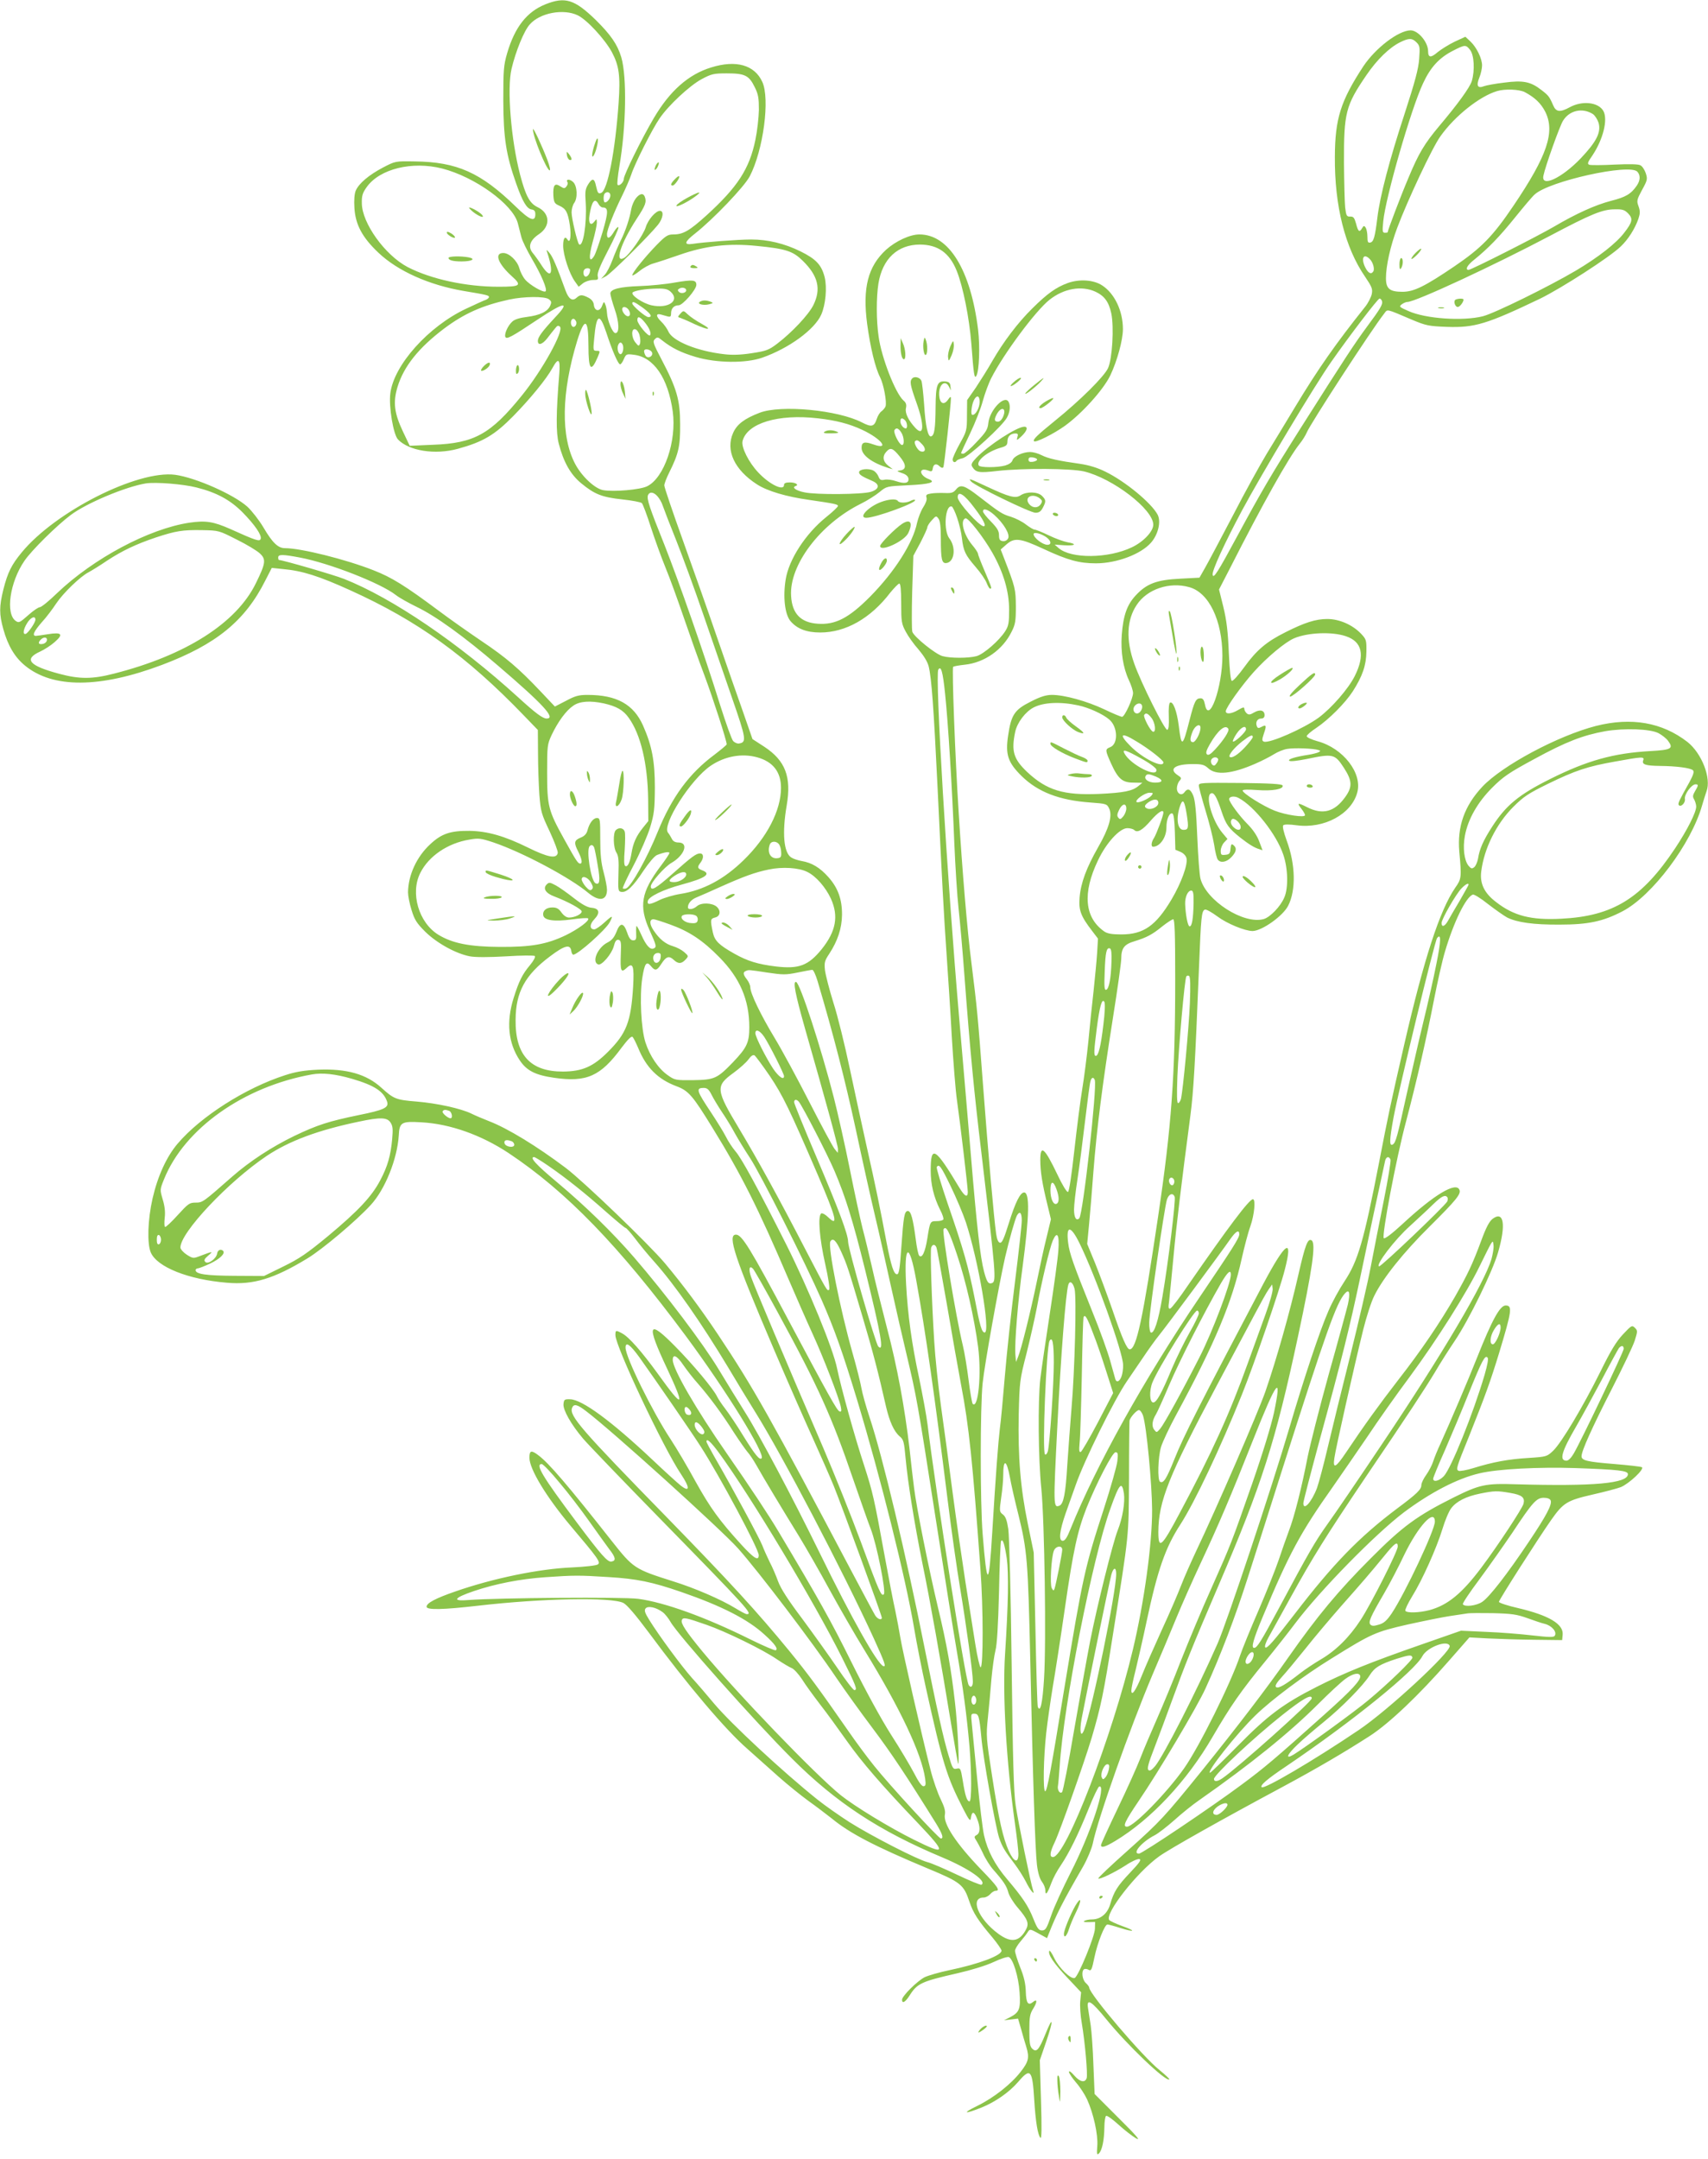 <?xml version="1.0" standalone="no"?>
<!DOCTYPE svg PUBLIC "-//W3C//DTD SVG 20010904//EN"
 "http://www.w3.org/TR/2001/REC-SVG-20010904/DTD/svg10.dtd">
<svg version="1.0" xmlns="http://www.w3.org/2000/svg"
 width="1013pt" height="1280pt" viewBox="0 0 1013 1280"
 preserveAspectRatio="xMidYMid meet">
<g transform="translate(0,1280) scale(0.1,-0.1)"
fill="#8bc34a" stroke="none">
<path d="M3234 12774 c-110 -44 -181 -136 -226 -289 -21 -72 -23 -100 -23
-280 1 -222 16 -322 76 -492 38 -108 63 -151 92 -155 16 -2 22 -10 22 -28 0
-49 -33 -36 -118 47 -206 200 -347 263 -597 266 -115 2 -115 2 -188 -36 -84
-44 -144 -95 -162 -137 -8 -19 -11 -57 -8 -103 6 -99 47 -175 142 -265 115
-109 300 -192 506 -227 138 -23 150 -26 150 -36 0 -5 -8 -12 -17 -16 -10 -3
-63 -27 -118 -53 -224 -105 -429 -334 -450 -502 -10 -79 18 -244 45 -273 64
-68 220 -93 355 -56 150 41 219 82 330 195 99 101 196 219 232 285 35 64 47
53 40 -35 -19 -233 -20 -349 -3 -414 28 -109 70 -184 134 -236 79 -65 123 -82
243 -95 57 -6 109 -16 116 -22 6 -7 30 -70 53 -142 23 -71 62 -179 87 -240 25
-60 73 -193 108 -295 35 -102 90 -258 124 -347 51 -137 131 -384 131 -406 0
-4 -33 -31 -72 -61 -151 -112 -253 -251 -338 -460 -61 -151 -156 -321 -186
-333 -8 -3 -17 -3 -20 0 -3 3 26 65 65 139 38 73 82 174 97 223 24 80 27 107
28 235 0 157 -17 248 -70 368 -56 126 -156 182 -329 182 -53 0 -74 -6 -128
-35 l-66 -34 -87 92 c-128 135 -203 199 -349 297 -71 48 -185 128 -253 179
-200 149 -279 198 -387 240 -165 65 -430 131 -525 131 -41 0 -74 32 -127 122
-26 44 -70 100 -96 124 -82 73 -306 172 -428 189 -222 29 -710 -217 -910 -460
-61 -74 -83 -118 -109 -220 -25 -101 -25 -147 0 -236 27 -97 68 -166 128 -215
165 -136 444 -135 813 4 321 121 493 261 613 501 l38 74 67 -7 c113 -10 212
-41 399 -126 400 -181 690 -390 1029 -742 l83 -86 1 -139 c0 -76 4 -186 8
-245 8 -100 12 -114 61 -217 28 -61 50 -118 48 -128 -7 -36 -57 -27 -177 32
-140 69 -240 97 -346 99 -113 1 -166 -16 -234 -80 -80 -74 -130 -183 -131
-285 0 -20 9 -67 21 -105 18 -58 30 -77 82 -129 70 -68 181 -129 264 -145 34
-6 110 -6 215 0 90 6 166 6 170 2 5 -5 -7 -28 -27 -52 -47 -56 -67 -96 -99
-198 -44 -141 -32 -266 37 -369 41 -61 92 -87 203 -103 194 -28 276 9 401 179
38 50 58 70 65 63 6 -6 20 -35 33 -65 47 -116 117 -186 227 -227 72 -27 96
-55 214 -247 171 -277 273 -481 449 -893 46 -107 110 -253 143 -325 63 -136
158 -382 169 -436 5 -25 3 -31 -8 -27 -15 5 -69 103 -301 538 -229 431 -278
510 -313 510 -53 0 -8 -135 225 -680 81 -190 185 -426 230 -525 45 -99 101
-227 125 -285 47 -116 285 -767 285 -781 0 -17 -25 -9 -39 13 -8 13 -71 131
-141 263 -479 906 -582 1089 -793 1405 -103 154 -206 292 -313 420 -94 112
-483 486 -589 566 -170 128 -345 235 -455 277 -36 14 -83 34 -105 45 -62 30
-203 61 -323 71 -123 10 -136 15 -210 82 -89 81 -206 114 -376 107 -83 -4
-132 -12 -196 -33 -233 -75 -499 -244 -636 -405 -66 -77 -119 -194 -149 -325
-29 -127 -33 -266 -11 -320 37 -87 222 -161 451 -180 157 -14 279 23 478 144
91 55 292 225 376 317 85 92 157 272 166 411 4 80 16 86 135 79 169 -9 354
-75 516 -182 343 -228 653 -548 1051 -1084 238 -321 474 -702 450 -726 -12
-12 -37 18 -108 132 -38 63 -87 135 -107 161 -21 27 -42 59 -49 73 -19 42
-142 190 -248 297 -162 165 -174 135 -49 -130 110 -235 98 -244 -52 -35 -97
134 -175 223 -215 243 -37 20 -39 19 -39 -11 0 -65 283 -666 389 -824 54 -81
53 -110 -1 -68 -18 14 -94 83 -168 153 -244 230 -417 357 -488 359 -34 1 -37
-1 -40 -29 -3 -35 45 -120 116 -204 26 -31 225 -238 443 -461 541 -553 565
-580 528 -580 -6 0 -36 16 -67 35 -85 52 -242 120 -371 160 -228 72 -235 77
-363 239 -260 330 -372 461 -435 508 -42 32 -53 29 -53 -15 0 -67 101 -233
243 -402 164 -194 181 -217 163 -230 -9 -7 -74 -14 -153 -18 -195 -8 -467 -64
-694 -143 -115 -40 -169 -68 -169 -90 0 -20 96 -18 305 6 380 44 795 52 863
16 21 -11 73 -72 149 -174 234 -316 456 -578 586 -691 50 -45 134 -119 185
-165 52 -46 131 -110 175 -142 45 -32 108 -80 141 -106 107 -88 255 -165 571
-297 193 -80 211 -95 244 -194 23 -69 51 -112 138 -215 29 -35 53 -70 53 -77
0 -29 -133 -79 -310 -116 -58 -12 -123 -31 -145 -41 -44 -22 -135 -112 -135
-134 0 -25 19 -15 44 24 46 73 70 84 285 133 79 18 168 45 213 66 42 20 83 33
91 30 25 -10 58 -116 64 -208 7 -99 -1 -120 -55 -148 l-37 -19 41 5 42 5 17
-58 c9 -33 23 -82 32 -110 19 -63 14 -87 -34 -148 -57 -73 -158 -153 -258
-202 -92 -45 -76 -50 27 -9 81 33 162 89 216 151 74 87 85 74 96 -106 8 -129
21 -209 37 -225 7 -7 8 60 3 225 l-7 235 37 108 c45 131 43 163 -3 49 -39 -96
-54 -113 -79 -88 -14 13 -17 36 -17 109 0 79 3 97 24 130 24 39 23 59 -3 37
-28 -23 -40 -6 -42 61 -1 45 -10 88 -33 144 -17 44 -31 88 -31 99 0 10 15 35
33 56 17 20 37 45 43 56 12 18 14 18 63 -9 l51 -28 9 23 c48 122 81 187 205
402 25 44 50 104 57 135 29 145 221 686 354 1001 46 107 110 260 143 340 33
80 97 224 142 320 108 231 179 397 312 733 141 355 173 397 124 162 -17 -78
-66 -239 -130 -423 -123 -351 -121 -348 -242 -620 -53 -117 -133 -309 -179
-425 -45 -117 -111 -275 -145 -352 -34 -77 -78 -180 -97 -230 -19 -49 -79
-183 -134 -297 -54 -113 -99 -211 -99 -217 0 -19 24 -12 84 24 213 128 427
357 578 618 108 185 166 269 316 452 54 66 133 166 175 222 148 196 476 530
644 657 158 118 318 201 448 231 110 26 347 38 570 31 252 -9 310 -15 310 -36
0 -55 -203 -73 -665 -60 -180 6 -215 -2 -370 -79 -216 -108 -302 -171 -490
-360 -193 -193 -316 -341 -488 -586 -127 -182 -299 -407 -516 -676 -219 -270
-242 -296 -438 -471 -99 -88 -177 -162 -174 -165 7 -8 96 35 163 78 34 23 70
39 80 37 14 -3 3 -20 -53 -79 -77 -81 -98 -114 -120 -191 -17 -55 -57 -88
-109 -88 -16 0 -36 -4 -44 -9 -8 -5 1 -8 25 -7 l39 1 -1 -40 c-1 -46 -99 -284
-120 -292 -23 -9 -93 59 -121 117 -14 30 -28 50 -30 43 -8 -22 27 -73 108
-159 l81 -86 -5 -51 c-3 -29 1 -88 9 -132 19 -112 36 -304 29 -326 -10 -29
-40 -23 -74 16 -18 21 -31 30 -31 21 0 -8 19 -36 42 -63 23 -26 52 -71 65 -99
38 -83 66 -209 61 -276 -4 -50 -2 -57 10 -45 19 19 31 80 32 154 0 34 5 65 10
68 6 4 39 -20 74 -52 35 -32 82 -68 104 -81 30 -17 4 14 -103 120 l-143 143
-7 171 c-3 94 -11 200 -16 235 -5 35 -13 81 -16 103 -10 62 20 43 111 -69 121
-149 353 -371 371 -353 3 2 -23 26 -57 54 -100 79 -418 453 -418 490 0 5 -9
17 -20 27 -21 18 -28 71 -10 82 5 3 18 2 27 -4 15 -8 19 1 34 74 18 87 61 195
77 195 6 0 40 -9 77 -21 87 -27 95 -18 10 12 -36 13 -70 29 -76 35 -30 36 165
285 296 378 61 44 378 222 725 408 214 115 372 208 523 305 115 74 292 242
471 447 l121 138 110 -6 c60 -3 184 -7 275 -8 l165 -2 3 32 c6 63 -82 115
-265 158 -62 14 -113 31 -113 37 0 11 228 368 309 484 73 104 95 117 247 152
71 16 146 36 167 44 50 21 142 108 125 118 -7 4 -80 12 -163 19 -162 13 -195
21 -195 46 0 32 63 171 179 398 65 127 127 257 137 289 17 55 17 58 0 75 -17
16 -20 14 -71 -40 -40 -43 -72 -96 -133 -220 -102 -206 -231 -422 -280 -469
-37 -35 -39 -36 -146 -43 -119 -7 -211 -24 -327 -60 -42 -13 -82 -20 -89 -16
-15 9 -13 18 61 200 98 245 128 328 180 498 76 251 80 282 39 282 -34 0 -81
-86 -170 -310 -56 -141 -157 -377 -217 -510 -17 -36 -36 -83 -43 -105 -7 -22
-26 -58 -41 -79 -16 -22 -29 -49 -29 -61 0 -26 -27 -52 -144 -139 -225 -169
-380 -329 -608 -626 -124 -161 -164 -207 -174 -197 -5 5 4 32 20 60 16 29 75
136 132 239 129 234 209 362 442 708 259 382 350 521 413 625 29 50 82 133
117 185 85 126 225 413 257 525 48 165 34 248 -32 199 -20 -15 -39 -51 -68
-130 -53 -143 -81 -200 -155 -331 -93 -161 -201 -320 -336 -493 -115 -149
-202 -269 -309 -429 -63 -94 -81 -103 -71 -36 7 54 118 546 171 761 19 76 48
167 66 202 51 104 173 257 330 412 155 154 185 191 175 215 -19 51 -151 -28
-340 -204 -62 -57 -103 -88 -109 -82 -13 13 73 471 132 691 64 243 121 492
166 723 20 103 49 232 65 285 52 176 124 323 165 338 7 3 48 -22 90 -56 43
-33 94 -69 114 -80 59 -29 155 -43 311 -42 170 0 258 19 373 79 176 92 407
399 472 628 10 33 21 70 26 83 30 77 -28 226 -113 293 -150 116 -332 148 -542
95 -226 -58 -555 -234 -674 -360 -107 -114 -150 -237 -137 -386 14 -152 13
-161 -24 -213 -92 -134 -185 -420 -302 -927 -85 -370 -96 -424 -149 -698 -92
-473 -126 -588 -206 -709 -30 -45 -73 -123 -95 -175 -50 -113 -146 -401 -234
-701 -100 -340 -369 -1148 -424 -1272 -125 -284 -320 -665 -370 -726 -21 -24
-32 -31 -40 -23 -9 8 1 43 35 130 25 65 72 191 104 279 79 217 119 317 277
685 256 596 338 853 471 1475 85 397 108 554 81 571 -23 14 -38 -27 -79 -206
-49 -216 -129 -499 -195 -690 -44 -126 -287 -686 -412 -949 -30 -64 -70 -154
-88 -201 -18 -47 -69 -166 -115 -265 -45 -99 -98 -219 -117 -267 -36 -91 -63
-129 -63 -90 0 12 11 65 25 119 13 54 43 184 65 288 65 305 111 439 201 577
85 132 235 448 366 773 71 177 223 617 253 737 51 197 6 167 -127 -83 -376
-713 -475 -907 -528 -1041 -47 -117 -65 -145 -85 -133 -16 10 -12 145 6 206 9
30 49 115 89 189 232 428 333 671 390 930 15 66 37 152 51 190 24 69 32 160
15 160 -22 0 -148 -168 -384 -509 -50 -74 -98 -137 -106 -139 -11 -4 -13 5 -7
44 3 27 15 146 26 264 18 196 46 425 100 835 19 146 28 303 51 875 12 304 15
339 35 347 8 3 41 -16 75 -41 56 -42 163 -86 208 -86 56 1 180 89 211 150 47
92 44 245 -9 387 -18 50 -26 84 -20 90 6 6 36 6 79 0 163 -22 326 66 360 195
31 114 -84 262 -235 303 -36 10 -65 23 -65 30 0 7 26 29 58 50 74 50 170 146
216 217 57 90 79 153 80 235 1 68 -1 73 -32 106 -51 53 -129 87 -200 87 -68 0
-134 -21 -247 -78 -113 -56 -173 -107 -245 -207 -34 -47 -67 -84 -74 -82 -7 2
-13 59 -18 168 -5 123 -13 190 -32 269 l-26 105 62 120 c199 392 349 658 415
742 18 22 37 53 43 68 18 47 385 611 459 705 22 28 6 32 166 -36 83 -35 100
-38 205 -42 166 -6 238 16 554 167 125 61 412 245 479 310 43 41 83 103 104
163 11 33 11 46 1 75 -12 32 -10 39 21 97 32 58 33 64 22 99 -7 20 -21 42 -32
47 -12 7 -68 8 -153 4 -74 -4 -141 -4 -150 -1 -13 5 -10 15 19 56 63 95 92
211 65 262 -29 53 -125 64 -200 23 -57 -31 -81 -29 -98 11 -23 53 -28 59 -71
92 -63 49 -108 58 -220 43 -52 -6 -106 -16 -119 -21 -38 -15 -48 2 -28 51 9
22 16 55 16 72 0 41 -32 107 -69 142 l-30 28 -63 -29 c-35 -17 -80 -45 -101
-62 -40 -35 -57 -34 -57 5 0 54 -59 124 -104 124 -72 -1 -208 -105 -280 -213
-135 -206 -168 -311 -169 -537 -2 -291 60 -538 180 -712 39 -58 45 -71 39
-101 -4 -19 -22 -55 -41 -78 -170 -213 -277 -365 -412 -589 -55 -91 -131 -217
-170 -280 -38 -63 -129 -227 -200 -365 -72 -137 -146 -277 -165 -310 l-34 -60
-114 -6 c-140 -7 -199 -29 -264 -99 -52 -56 -74 -118 -83 -236 -7 -97 8 -193
42 -266 14 -29 25 -64 25 -77 0 -32 -50 -141 -65 -141 -7 0 -55 20 -107 45
-102 48 -235 85 -309 85 -34 0 -68 -10 -126 -40 -96 -48 -116 -78 -134 -202
-17 -112 -1 -159 80 -239 97 -95 224 -144 408 -157 94 -7 98 -8 111 -35 21
-43 0 -117 -65 -230 -70 -123 -103 -212 -110 -299 -6 -75 7 -110 74 -197 l35
-46 -5 -85 c-3 -47 -13 -148 -21 -225 -9 -77 -23 -212 -31 -300 -9 -88 -25
-214 -36 -280 -11 -66 -32 -230 -47 -364 -17 -153 -31 -246 -38 -248 -7 -2
-35 44 -63 104 -76 159 -101 180 -101 85 0 -68 12 -143 42 -264 l21 -87 -26
-108 c-15 -59 -40 -175 -57 -258 -37 -180 -94 -409 -112 -450 l-12 -30 -4 45
c-5 65 15 318 43 520 40 301 43 440 9 440 -23 0 -52 -58 -91 -183 -28 -90 -40
-117 -52 -115 -11 2 -18 20 -23 53 -13 91 -47 475 -78 885 -31 412 -34 444
-69 725 -24 184 -54 545 -75 885 -21 325 -41 858 -33 866 3 4 34 9 69 13 117
12 226 89 278 196 22 43 25 63 25 150 -1 103 -3 112 -71 288 l-19 49 33 29
c48 43 82 39 222 -26 144 -67 211 -85 310 -85 123 0 267 54 327 123 42 48 60
124 39 165 -36 69 -192 198 -311 256 -47 23 -96 38 -150 46 -128 18 -188 31
-227 51 -21 11 -51 19 -68 19 -44 0 -97 -25 -105 -49 -4 -13 -20 -24 -43 -31
-47 -13 -149 -13 -157 0 -17 27 50 82 128 105 36 10 42 16 42 39 1 29 18 46
48 46 14 0 17 -5 11 -22 -6 -21 -4 -21 25 6 33 32 40 56 16 56 -43 0 -213
-110 -285 -185 -27 -28 -32 -39 -24 -52 22 -35 39 -38 151 -25 155 17 432 15
512 -3 171 -41 411 -225 411 -316 0 -40 -59 -102 -127 -134 -140 -67 -361 -69
-435 -4 l-23 20 58 -4 c65 -4 77 8 18 18 -22 4 -72 22 -111 41 -39 19 -77 34
-84 34 -7 0 -30 14 -51 30 -21 17 -61 37 -89 46 -51 15 -64 23 -192 122 -84
65 -107 72 -133 41 -16 -20 -27 -24 -68 -22 -26 1 -63 0 -81 -3 -27 -4 -32 -9
-27 -24 4 -12 -4 -34 -19 -57 -14 -21 -30 -63 -37 -93 -24 -119 -133 -290
-278 -437 -126 -127 -206 -169 -312 -161 -100 7 -151 60 -157 164 -12 183 172
427 413 547 39 19 89 51 112 70 41 34 42 34 169 40 128 6 169 18 123 36 -33
12 -55 39 -42 52 6 6 19 6 36 0 22 -9 26 -7 29 11 4 27 21 33 41 13 9 -9 18
-11 22 -5 5 8 45 369 45 409 0 11 -5 9 -16 -7 -27 -40 -54 -23 -54 34 0 57 37
83 58 42 l12 -23 -3 25 c-1 19 -9 26 -28 28 -50 6 -59 -17 -60 -151 -1 -128
-7 -168 -26 -174 -19 -7 -34 59 -42 189 -5 68 -12 130 -16 140 -8 20 -40 29
-54 15 -17 -17 -13 -39 24 -143 48 -133 46 -206 -5 -152 -42 45 -63 88 -57
117 5 21 1 34 -15 47 -48 44 -130 254 -147 379 -14 97 -14 231 -1 314 24 147
114 231 247 231 106 -1 174 -49 217 -155 38 -94 75 -281 87 -432 14 -185 18
-212 30 -191 17 31 22 173 10 274 -44 354 -173 564 -348 564 -56 0 -140 -39
-198 -91 -107 -99 -140 -225 -112 -439 19 -140 48 -261 77 -317 21 -42 41
-148 32 -173 -3 -8 -14 -21 -23 -28 -10 -6 -23 -27 -29 -46 -15 -46 -31 -50
-87 -21 -142 74 -480 106 -607 58 -91 -35 -135 -68 -158 -120 -46 -103 8 -219
142 -305 62 -40 174 -73 310 -92 151 -22 170 -26 170 -36 0 -5 -31 -35 -70
-66 -122 -98 -221 -251 -240 -369 -17 -104 -5 -207 28 -247 39 -46 95 -68 177
-68 151 0 299 84 415 236 24 29 48 54 54 54 7 0 11 -37 11 -117 0 -108 2 -122
27 -168 14 -27 48 -75 76 -106 31 -37 53 -72 60 -100 17 -68 30 -249 52 -704
27 -566 38 -773 55 -1015 8 -113 22 -326 30 -475 9 -148 22 -319 31 -380 20
-142 64 -513 64 -542 0 -36 -18 -27 -48 22 -147 245 -172 259 -172 104 0 -81
18 -156 56 -232 14 -26 22 -52 19 -57 -4 -6 -21 -10 -40 -10 -38 0 -39 -1 -55
-103 -13 -81 -31 -119 -48 -102 -6 6 -15 51 -21 100 -16 119 -28 165 -46 165
-21 0 -26 -30 -39 -213 -9 -132 -14 -162 -26 -162 -19 0 -35 51 -62 190 -38
203 -66 338 -116 560 -27 121 -73 333 -102 470 -29 138 -72 313 -97 390 -24
77 -46 163 -50 192 -5 47 -2 57 26 99 49 75 74 150 75 229 1 93 -24 161 -81
225 -50 56 -98 85 -158 95 -22 4 -50 13 -62 21 -45 28 -55 146 -27 309 29 169
-8 265 -132 347 l-71 46 -57 164 c-32 90 -100 285 -151 433 -51 149 -143 409
-204 579 -61 170 -111 317 -111 328 0 10 13 44 29 76 56 112 66 157 65 287 0
142 -20 212 -110 383 -50 95 -54 107 -40 121 14 14 19 13 43 -7 57 -45 111
-72 198 -98 124 -37 297 -39 395 -5 158 55 312 167 351 256 26 59 35 160 20
222 -19 73 -51 107 -144 153 -94 46 -192 70 -292 70 -75 0 -286 -16 -347 -26
-54 -8 -49 12 14 61 107 84 293 278 325 340 80 154 121 459 74 560 -46 100
-156 131 -303 85 -135 -41 -246 -140 -340 -300 -71 -120 -178 -337 -178 -360
0 -20 -27 -46 -37 -36 -4 4 1 52 10 106 41 237 46 533 12 650 -23 77 -63 134
-152 222 -126 122 -181 139 -299 92z m193 -65 c55 -27 160 -141 202 -218 43
-81 51 -140 40 -301 -20 -285 -65 -519 -104 -534 -17 -6 -20 -1 -30 41 -9 46
-22 49 -46 11 -18 -29 -20 -44 -15 -113 7 -121 -16 -266 -40 -243 -10 11 -44
152 -44 189 0 19 7 44 15 55 22 29 19 100 -5 124 -20 20 -47 19 -34 -1 3 -5 0
-17 -7 -25 -10 -13 -15 -12 -37 2 -32 21 -43 6 -40 -56 3 -40 7 -47 34 -59 41
-18 52 -39 64 -118 9 -64 1 -109 -14 -84 -15 24 -26 9 -26 -36 0 -55 37 -167
70 -212 l22 -31 25 20 c14 11 41 20 60 20 30 0 33 2 28 23 -4 16 13 60 60 150
37 70 65 133 63 139 -2 6 -14 -5 -26 -25 -24 -41 -42 -48 -42 -16 0 26 41 130
90 229 20 41 45 98 54 125 20 63 125 271 168 333 52 77 178 194 248 232 60 32
72 35 151 35 107 0 131 -12 165 -81 22 -44 25 -66 25 -136 -1 -46 -10 -126
-21 -178 -35 -171 -106 -280 -291 -448 -101 -91 -137 -112 -196 -112 -32 0
-45 -8 -98 -62 -70 -72 -145 -165 -145 -180 0 -5 19 6 43 25 23 19 60 39 82
45 22 6 92 29 155 51 154 54 291 70 458 53 174 -17 215 -31 273 -88 92 -90
110 -168 63 -263 -29 -58 -128 -163 -215 -229 -50 -38 -65 -43 -150 -56 -64
-10 -116 -12 -164 -6 -160 18 -307 78 -331 135 -7 16 -26 43 -43 59 -32 31
-32 50 0 41 10 -3 28 -8 39 -11 16 -4 20 -1 20 18 0 29 17 48 45 48 24 0 105
93 105 121 0 30 -21 32 -127 14 -54 -10 -147 -19 -208 -21 -117 -4 -175 -18
-175 -44 0 -9 11 -50 25 -91 28 -80 30 -144 5 -144 -17 0 -48 75 -50 120 -1
17 -5 39 -10 50 -7 19 -9 18 -19 -8 -14 -37 -45 -33 -49 6 -2 18 -13 32 -32
42 -37 19 -49 19 -70 0 -25 -23 -47 -9 -66 43 -53 146 -76 200 -95 222 -17 21
-20 21 -14 5 41 -123 26 -166 -29 -84 -19 30 -45 66 -57 80 -29 36 -16 75 38
111 70 47 65 125 -9 160 -46 22 -70 66 -103 191 -54 207 -79 511 -51 629 24
102 74 226 108 263 60 69 200 95 285 54z m4974 -160 c20 -20 21 -29 16 -98 -4
-58 -24 -133 -86 -324 -90 -274 -146 -487 -162 -618 -14 -114 -22 -143 -42
-147 -14 -3 -17 4 -17 35 0 21 -5 45 -10 53 -9 13 -12 13 -21 -2 -16 -28 -24
-22 -36 25 -10 36 -16 44 -35 43 -21 -1 -24 5 -30 54 -3 30 -6 150 -7 265 -1
297 10 339 132 518 64 94 137 165 202 197 51 25 70 25 96 -1z m318 -45 c24
-31 29 -121 10 -185 -12 -38 -83 -136 -192 -265 -89 -106 -123 -163 -183 -307
-46 -108 -124 -314 -124 -324 0 -2 -7 -3 -16 -3 -15 0 -16 9 -10 68 13 139
165 668 236 818 44 95 95 151 177 193 72 37 77 37 102 5z m324 -250 c60 -32
96 -66 122 -117 59 -119 12 -260 -189 -557 -122 -181 -191 -251 -350 -359
-177 -120 -241 -151 -308 -151 -76 0 -98 18 -98 81 0 72 26 190 67 299 61 162
208 476 256 542 85 120 232 237 336 268 46 14 130 11 164 -6z m404 -130 c12
-8 27 -31 34 -52 16 -56 -12 -112 -106 -211 -113 -118 -237 -175 -221 -102 11
55 97 295 116 325 38 62 115 79 177 40z m-6825 -323 c195 -50 419 -212 449
-324 6 -23 15 -60 21 -82 5 -22 34 -80 63 -130 57 -97 92 -181 81 -192 -11
-11 -94 37 -121 69 -14 16 -29 46 -35 68 -12 44 -60 90 -95 90 -55 0 -32 -63
51 -138 61 -55 52 -62 -80 -62 -193 0 -400 45 -539 117 -134 71 -270 260 -271
378 -1 44 4 61 29 96 77 108 269 155 447 110z m7089 -19 c19 -21 18 -51 -3
-82 -34 -50 -66 -69 -154 -91 -92 -24 -205 -75 -336 -152 -101 -59 -492 -257
-508 -257 -23 0 -7 29 33 60 83 67 151 137 242 250 51 63 103 125 117 137 85
79 564 185 609 135z m-6091 -140 c0 -19 -18 -42 -32 -42 -10 0 -11 44 -1 53
13 14 33 7 33 -11z m-70 -52 c6 -11 17 -20 24 -20 35 0 35 -25 0 -145 -20 -66
-42 -131 -51 -144 -29 -45 -33 -6 -8 84 14 49 25 101 25 115 -1 24 -1 24 -15
6 -22 -28 -36 -10 -29 37 13 84 32 108 54 67z m6106 -55 c30 -31 27 -51 -23
-115 -47 -62 -153 -145 -286 -224 -161 -95 -482 -253 -552 -271 -119 -30 -340
-15 -442 31 -54 24 -57 26 -39 40 11 8 26 14 34 14 47 0 512 216 847 393 242
128 309 156 383 156 44 1 57 -3 78 -24z m-1532 -271 c19 -18 30 -59 21 -73
-13 -21 -32 -10 -50 28 -24 53 -6 81 29 45z m-4624 -63 c0 -21 -13 -41 -26
-41 -14 0 -19 31 -7 43 10 10 33 8 33 -2z m570 -122 c0 -16 -31 -22 -43 -10
-9 9 -9 14 2 20 16 10 41 4 41 -10z m-91 -10 c55 -52 -16 -101 -115 -79 -51
11 -125 61 -112 76 12 11 76 22 144 23 48 1 65 -3 83 -20z m-724 -43 c16 -12
17 -18 8 -39 -16 -35 -61 -56 -138 -66 -41 -5 -72 -14 -86 -27 -26 -23 -49
-73 -42 -91 7 -17 35 -2 194 104 156 104 194 109 103 13 -79 -85 -104 -119
-104 -141 0 -30 27 -22 57 17 15 20 36 46 45 57 13 17 19 19 29 10 25 -24
-104 -258 -226 -408 -185 -229 -282 -283 -527 -292 l-138 -6 -40 84 c-52 110
-60 174 -32 266 37 121 125 231 276 345 119 89 226 137 386 172 88 19 211 20
235 2z m4941 -10 c7 -19 -6 -42 -90 -155 -73 -99 -127 -181 -390 -596 -177
-280 -236 -381 -376 -640 -118 -219 -143 -258 -148 -233 -5 24 71 188 175 383
112 209 430 740 530 882 107 153 275 373 285 373 5 0 11 -6 14 -14z m-4383
-41 c48 -36 59 -55 32 -55 -16 0 -95 67 -95 81 0 15 13 10 63 -26z m-82 -16
c15 -29 -3 -46 -25 -24 -9 9 -16 23 -16 31 0 21 28 17 41 -7z m92 -69 c28 -33
42 -68 32 -78 -10 -10 -75 68 -75 90 0 26 15 22 43 -12z m-406 4 c8 -22 -15
-44 -26 -25 -10 16 -4 41 10 41 5 0 12 -7 16 -16z m179 -66 c35 -107 70 -188
82 -188 5 0 15 14 22 31 13 30 16 31 57 26 120 -13 205 -137 233 -337 24 -175
-51 -394 -152 -443 -42 -21 -200 -34 -261 -23 -49 9 -126 81 -165 154 -87 163
-83 424 12 734 44 141 66 130 66 -32 0 -143 15 -161 55 -67 15 36 15 37 -6 37
-21 0 -22 3 -15 72 13 147 32 156 72 36z m197 -15 c5 -18 6 -40 3 -50 -7 -17
-9 -16 -27 6 -25 30 -26 84 -2 79 10 -2 21 -17 26 -35z m-99 -59 c7 -19 -1
-54 -14 -54 -12 0 -21 31 -15 51 8 23 21 24 29 3z m174 -47 c4 -22 -27 -35
-39 -16 -5 8 -9 20 -9 27 0 20 44 10 48 -11z m982 -387 c108 -12 189 -33 265
-69 113 -53 165 -121 65 -86 -53 19 -70 14 -70 -20 0 -44 61 -89 160 -120 l25
-7 -27 21 c-32 25 -36 56 -11 83 24 27 38 22 78 -27 41 -49 42 -78 5 -84 -23
-3 -23 -4 10 -16 23 -7 36 -19 38 -32 4 -28 -22 -33 -73 -16 -22 8 -53 12 -68
9 -23 -5 -29 -1 -37 19 -5 13 -18 29 -30 35 -29 15 -85 9 -85 -10 0 -14 17
-25 80 -52 45 -20 40 -49 -10 -64 -51 -16 -327 -18 -394 -3 -50 10 -76 29 -53
37 23 7 1 22 -34 22 -24 0 -34 -5 -34 -15 0 -39 -87 3 -153 74 -57 60 -102
151 -93 186 27 106 211 162 446 135z m518 -12 c13 -13 16 -48 4 -48 -14 0 -32
23 -32 42 0 21 11 23 28 6z m-24 -70 c19 -27 22 -81 4 -76 -17 5 -51 75 -43
88 10 16 23 12 39 -12z m126 -73 c25 -27 18 -51 -12 -40 -17 7 -40 50 -31 59
11 10 19 7 43 -19z m681 -90 c0 -5 -12 -11 -26 -13 -18 -2 -25 1 -25 13 0 12
7 15 25 13 14 -2 26 -7 26 -13z m-4986 -165 c120 -30 200 -74 272 -146 75 -76
117 -138 109 -159 -6 -17 -26 -11 -181 59 -100 44 -145 51 -242 37 -239 -36
-568 -211 -785 -418 -47 -46 -93 -83 -102 -83 -8 0 -38 -20 -66 -45 -53 -47
-58 -49 -76 -37 -63 42 -36 231 51 357 41 61 193 211 275 272 93 70 324 167
445 187 59 9 221 -4 300 -24z m2734 -52 c11 -12 26 -37 32 -57 7 -20 42 -112
80 -206 37 -93 109 -289 159 -435 50 -146 128 -370 172 -499 84 -242 87 -262
41 -269 -10 -2 -26 5 -35 15 -9 10 -43 106 -77 213 -93 300 -244 731 -330 949
-90 224 -106 273 -98 295 9 22 33 20 56 -6z m1880 -69 c54 -71 73 -109 55
-109 -26 0 -154 142 -154 171 0 43 39 19 99 -62z m-102 -60 c12 -35 25 -89 28
-119 9 -78 20 -100 81 -171 30 -34 59 -77 66 -96 7 -18 16 -33 20 -33 12 0 11
3 -32 104 -22 51 -40 98 -40 104 0 5 -15 29 -34 51 -51 61 -73 147 -40 158 16
5 107 -112 159 -203 66 -116 100 -230 100 -339 0 -76 -3 -96 -23 -127 -34 -54
-127 -136 -170 -148 -47 -13 -156 -13 -202 0 -41 11 -168 113 -179 144 -4 12
-4 118 -1 236 l7 215 42 78 c22 43 41 84 41 91 0 7 12 26 26 41 25 28 27 28
40 10 10 -13 14 -50 14 -119 0 -125 6 -148 34 -144 47 7 57 93 17 145 -37 47
-26 202 14 190 5 -2 20 -32 32 -68z m219 19 c56 -50 96 -116 83 -140 -6 -12
-19 -18 -32 -16 -17 2 -22 10 -22 35 0 25 -11 43 -47 80 -27 27 -48 54 -48 61
0 21 28 13 66 -20z m-4492 -147 c59 -29 120 -66 137 -82 38 -35 35 -58 -23
-176 -115 -237 -417 -429 -843 -537 -127 -33 -204 -33 -323 -1 -180 48 -213
87 -114 132 26 12 65 37 87 57 53 46 41 59 -40 46 -33 -5 -66 -10 -72 -10 -24
0 -13 26 35 81 27 29 65 80 86 112 41 61 142 159 191 184 17 9 66 39 110 69
90 59 172 98 291 138 116 38 157 45 271 43 101 -2 101 -2 207 -56z m4794 19
c35 -21 43 -50 14 -50 -28 0 -81 41 -82 63 0 13 35 7 68 -13z m-4417 -126
c173 -33 476 -151 567 -222 20 -16 76 -47 123 -70 113 -54 283 -177 482 -348
269 -230 346 -314 289 -314 -23 0 -64 30 -169 126 -354 322 -745 588 -1033
702 -58 23 -364 112 -386 112 -2 0 -4 7 -4 15 0 19 26 19 131 -1z m5272 -175
c117 -32 196 -197 197 -406 0 -190 -81 -414 -104 -288 -5 25 -12 35 -25 35
-29 0 -37 -17 -66 -130 -41 -161 -48 -164 -64 -32 -11 86 -34 147 -52 136 -6
-4 -9 -37 -7 -82 2 -53 -1 -76 -9 -79 -14 -5 -156 279 -196 393 -50 140 -45
259 15 348 61 93 194 138 311 105z m-6843 -193 c0 -17 -42 -78 -57 -84 -20 -6
-15 27 8 64 21 34 49 46 49 20z m7772 -98 c97 -32 115 -112 53 -236 -38 -76
-137 -189 -213 -246 -90 -66 -294 -155 -326 -143 -12 5 -12 12 0 48 17 48 14
55 -15 39 -17 -9 -22 -8 -27 5 -9 23 3 45 26 45 13 0 20 7 20 20 0 29 -27 36
-62 16 -23 -14 -32 -15 -43 -6 -8 7 -15 19 -15 27 0 12 -7 11 -36 -6 -40 -24
-74 -27 -74 -8 0 21 95 154 166 233 77 86 187 178 240 200 81 34 224 40 306
12z m-7704 -25 c-2 -10 -13 -19 -26 -21 -24 -4 -29 7 -10 26 18 18 40 15 36
-5z m5327 -314 c18 -169 42 -558 55 -889 6 -140 17 -313 25 -385 8 -71 24
-251 35 -400 33 -438 58 -700 101 -1053 85 -715 89 -759 63 -769 -22 -8 -31 5
-48 69 -22 84 -42 261 -76 668 -17 201 -48 570 -70 820 -74 857 -145 2047
-125 2080 16 26 27 -13 40 -141z m-2025 -59 c76 -17 117 -40 149 -86 71 -98
112 -273 115 -480 l1 -132 -33 -41 c-39 -49 -57 -89 -67 -151 -9 -55 -23 -83
-37 -74 -7 4 -8 36 -3 95 3 49 4 98 0 109 -7 22 -35 26 -53 8 -17 -17 -15
-104 4 -133 12 -19 15 -46 12 -127 -3 -98 -2 -103 18 -106 31 -4 69 32 130
125 33 49 66 88 81 94 44 17 73 21 73 12 0 -6 -23 -40 -51 -77 -117 -155 -131
-238 -66 -382 41 -91 43 -100 22 -108 -20 -7 -44 20 -71 81 -13 29 -26 53 -28
53 -3 0 -4 -19 -3 -42 2 -37 -1 -43 -18 -43 -14 0 -24 12 -35 45 -21 61 -42
63 -64 5 -14 -34 -27 -50 -55 -64 -57 -30 -93 -115 -53 -129 21 -7 79 61 92
107 8 31 15 41 28 39 15 -3 17 -15 14 -82 -4 -104 1 -116 34 -85 38 36 46 14
39 -111 -13 -208 -39 -276 -149 -386 -88 -88 -152 -116 -266 -117 -194 -1
-285 98 -282 308 1 163 56 264 204 375 86 65 120 74 126 33 2 -13 7 -23 12
-23 27 0 192 147 216 192 23 43 17 43 -31 -1 -24 -22 -52 -41 -60 -41 -29 0
-29 30 0 60 36 38 30 64 -16 68 -25 2 -56 19 -105 57 -38 30 -86 64 -108 76
-34 18 -40 19 -53 6 -25 -24 -7 -53 45 -72 81 -31 162 -75 162 -89 0 -16 -42
-36 -75 -36 -15 0 -31 11 -45 30 -16 23 -29 30 -54 30 -37 0 -59 -20 -54 -47
5 -30 67 -38 169 -24 50 7 94 10 97 6 12 -12 -59 -64 -133 -100 -113 -54 -205
-70 -390 -69 -180 1 -281 21 -365 72 -117 72 -168 248 -107 367 50 100 163
176 290 197 56 10 69 8 142 -16 172 -58 456 -209 563 -299 65 -54 112 -47 112
18 0 16 -9 63 -20 104 -15 55 -20 107 -20 198 0 116 -1 123 -20 123 -22 0 -45
-31 -56 -74 -5 -19 -17 -33 -40 -42 -39 -16 -42 -30 -14 -84 21 -42 26 -70 11
-70 -13 0 -23 15 -95 145 -94 169 -101 196 -101 395 0 158 1 167 27 223 37 78
86 145 128 173 38 27 100 31 180 14z m2815 -12 c61 -13 146 -51 184 -84 51
-43 54 -146 5 -164 -30 -12 -30 -17 5 -95 42 -93 68 -115 133 -115 l53 -1 -23
-19 c-36 -30 -86 -40 -233 -47 -211 -9 -311 21 -428 131 -80 76 -94 123 -70
237 12 55 60 119 110 145 59 30 157 35 264 12z m378 0 c6 -19 -11 -48 -29 -48
-20 0 -29 27 -14 45 15 18 37 19 43 3z m56 -74 c23 -29 29 -88 9 -82 -16 5
-59 88 -52 99 9 15 22 10 43 -17z m291 -59 c0 -30 -29 -85 -44 -85 -20 0 -20
21 -2 65 15 35 46 48 46 20z m165 -6 c8 -12 -28 -68 -79 -123 -27 -29 -40 -36
-48 -28 -8 8 -3 24 17 59 48 84 93 121 110 92z m105 -3 c0 -16 -69 -80 -78
-72 -2 3 7 24 22 46 26 39 56 53 56 26z m2447 -23 c20 -11 46 -31 56 -45 34
-46 20 -54 -105 -61 -217 -12 -375 -56 -593 -165 -187 -93 -263 -156 -345
-283 -53 -82 -75 -132 -84 -190 -4 -21 -14 -43 -22 -50 -14 -11 -19 -10 -35 9
-25 32 -34 105 -21 176 18 99 76 200 162 286 65 65 98 88 250 170 187 102 288
141 421 165 113 19 266 14 316 -12z m-3096 -49 c74 -44 159 -111 159 -124 0
-37 -121 22 -194 95 -74 74 -59 87 35 29z m689 26 c0 -6 -21 -33 -46 -60 -43
-46 -79 -68 -91 -57 -9 10 28 55 74 91 48 37 63 43 63 26z m390 -77 c13 -4 13
-5 0 -13 -8 -4 -35 -11 -60 -15 -78 -12 -123 -26 -114 -35 6 -6 48 -1 104 10
157 33 167 30 221 -53 49 -76 51 -112 7 -173 -63 -88 -134 -107 -227 -59 -56
28 -61 26 -31 -12 11 -14 20 -30 20 -36 0 -16 -116 1 -181 27 -68 27 -189 103
-189 119 0 6 30 7 86 3 89 -7 159 5 151 27 -3 9 -75 13 -250 15 -231 2 -247 1
-247 -15 0 -10 18 -76 39 -146 22 -71 45 -163 52 -205 6 -42 16 -83 22 -89 16
-21 52 -15 80 15 30 31 34 54 13 71 -12 10 -15 7 -18 -21 -2 -28 -7 -34 -30
-36 -25 -3 -28 0 -28 24 0 15 9 37 20 49 l20 21 -31 37 c-58 70 -100 213 -69
232 19 11 35 -16 65 -106 26 -78 42 -100 111 -155 51 -40 84 -60 111 -68 l21
-7 -20 53 c-12 33 -38 71 -69 102 -48 48 -109 131 -109 148 0 16 31 21 56 7
93 -49 225 -216 265 -336 28 -81 31 -198 6 -254 -22 -53 -84 -117 -122 -128
-119 -33 -340 108 -375 239 -6 21 -14 131 -19 246 -6 152 -13 219 -24 247 -17
40 -33 46 -52 20 -17 -24 -45 -9 -45 23 0 15 7 35 15 44 14 16 13 19 -10 34
-56 37 -16 66 90 66 54 0 68 -4 91 -25 46 -43 139 -34 279 27 39 17 88 42 110
56 22 14 58 29 80 32 40 7 157 3 185 -7z m-1050 -51 c48 -26 86 -55 88 -64 11
-55 -153 27 -189 95 -16 28 9 21 101 -31z m-2279 8 c94 -26 141 -87 141 -181
0 -134 -83 -294 -222 -429 -117 -114 -238 -178 -375 -200 -39 -6 -93 -22 -121
-35 -60 -30 -77 -31 -72 -7 5 26 91 68 203 98 140 38 176 63 120 84 -29 11
-31 19 -10 46 20 27 19 54 -3 54 -23 0 -47 -17 -165 -122 -97 -86 -127 -103
-127 -73 0 23 82 116 122 139 77 44 105 120 43 121 -20 0 -33 7 -40 21 -6 12
-16 29 -23 37 -38 46 135 317 253 397 84 57 186 75 276 50z m2733 -9 c3 -4 -1
-17 -9 -27 -10 -15 -16 -16 -26 -7 -6 6 -9 19 -6 27 7 17 32 22 41 7z m2522
-8 c-10 -25 12 -33 99 -34 99 -1 182 -12 196 -26 8 -8 2 -27 -21 -70 -62 -110
-69 -126 -64 -135 11 -17 41 11 37 35 -5 26 39 87 63 87 18 0 18 -6 -3 -41
-14 -24 -15 -33 -5 -49 6 -11 12 -30 12 -42 0 -34 -52 -137 -124 -246 -198
-298 -369 -404 -678 -419 -177 -9 -280 17 -385 99 -70 53 -97 110 -88 181 17
137 90 283 190 383 62 62 90 80 206 137 162 79 234 103 398 132 160 29 175 30
167 8z m-2891 -97 c46 -20 44 -36 -4 -36 -39 0 -68 20 -56 40 8 13 19 13 60
-4z m-26 -113 c-17 -20 -79 -47 -88 -38 -11 12 49 55 76 55 23 0 24 -2 12 -17z
m41 -43 c0 -23 -40 -43 -65 -34 -21 8 -19 20 7 38 32 22 58 20 58 -4z m168
-66 c13 -83 11 -94 -19 -94 -37 0 -46 72 -18 148 15 38 24 24 37 -54z m-358
32 c0 -13 -8 -34 -18 -46 -15 -18 -20 -20 -29 -8 -9 10 -8 21 4 46 18 38 43
43 43 8z m220 -24 c0 -17 -41 -126 -55 -149 -17 -25 -20 -53 -6 -53 41 0 80
57 79 116 0 46 17 87 35 81 8 -2 13 -39 15 -109 l3 -106 29 -12 c19 -8 33 -23
37 -38 9 -37 -31 -147 -89 -245 -93 -156 -166 -207 -298 -207 -55 0 -82 5
-100 17 -118 82 -131 228 -38 422 49 104 129 191 174 191 17 0 35 -5 41 -11
19 -19 50 0 99 57 42 48 74 69 74 46z m458 -81 c4 -25 -19 -28 -42 -5 -17 16
-21 36 -9 47 11 11 48 -19 51 -42z m-2738 -106 c6 -8 13 -29 13 -47 2 -27 -2
-34 -21 -36 -42 -6 -64 34 -46 82 8 20 38 21 54 1z m-1096 -20 c3 -8 13 -56
21 -106 16 -90 12 -120 -14 -105 -27 17 -55 198 -34 219 10 11 20 8 27 -8z
m1265 -145 c51 -25 108 -91 139 -158 47 -104 30 -194 -55 -300 -79 -97 -135
-118 -271 -102 -107 13 -169 32 -247 76 -92 52 -116 76 -127 125 -16 75 -15
82 12 89 32 7 37 40 11 64 -27 24 -93 26 -118 3 -22 -19 -53 -23 -53 -6 0 23
21 47 52 59 18 7 83 36 143 63 137 61 202 85 285 102 80 17 179 11 229 -15z
m-719 -14 c0 -21 -40 -46 -72 -46 -37 0 -35 13 5 39 37 24 67 27 67 7z m-566
-47 c14 -24 15 -34 6 -42 -9 -9 -17 -5 -36 16 -13 15 -24 35 -24 43 0 25 35
15 54 -17z m5206 -14 c0 -3 -24 -45 -52 -94 -29 -49 -61 -103 -70 -120 -19
-34 -38 -41 -38 -13 0 23 84 169 117 204 25 26 43 35 43 23z m-1631 -112 c-2
-91 -10 -138 -24 -135 -11 1 -24 72 -26 133 -1 42 16 79 36 79 12 0 15 -16 14
-77z m-2951 -72 c8 -5 12 -17 10 -27 -3 -15 -12 -19 -37 -17 -36 1 -67 25 -57
42 8 13 65 14 84 2z m-154 -52 c114 -41 194 -94 292 -194 122 -123 178 -253
178 -415 0 -91 -14 -121 -97 -208 -94 -97 -109 -104 -236 -106 -104 -1 -109 0
-150 29 -55 38 -106 112 -133 195 -26 81 -35 272 -19 380 14 89 25 104 51 73
25 -31 36 -29 62 12 29 45 46 50 73 25 27 -26 47 -25 71 1 19 21 18 21 -9 45
-15 13 -44 28 -65 34 -45 13 -81 42 -115 93 -26 38 -26 67 -1 67 7 0 51 -14
98 -31z m2996 -326 c0 -572 -22 -871 -101 -1403 -91 -612 -129 -790 -169 -790
-16 0 -45 66 -103 236 -31 89 -77 213 -102 275 l-47 114 11 115 c6 63 18 205
26 315 20 254 52 507 115 906 28 174 50 334 50 355 0 63 18 86 80 104 71 22
104 39 165 89 28 22 56 40 63 41 9 0 12 -78 12 -357z m1549 92 c-16 -82 -50
-232 -75 -334 -25 -102 -69 -297 -100 -433 -57 -260 -66 -292 -83 -303 -22
-13 -21 24 4 160 32 171 244 1045 258 1063 25 32 24 -15 -4 -153z m-1927 13
c-3 -101 -15 -161 -31 -166 -11 -4 -13 16 -9 110 4 115 11 142 31 135 8 -3 11
-29 9 -79z m-2674 25 c-3 -31 -32 -43 -41 -18 -9 23 3 45 25 45 15 0 19 -6 16
-27z m632 -89 c94 -14 111 -14 180 0 43 9 82 16 88 16 6 0 20 -30 31 -67 95
-320 163 -586 226 -876 40 -188 92 -421 115 -517 23 -96 65 -285 95 -420 30
-135 72 -319 94 -410 57 -241 62 -267 166 -935 52 -335 110 -700 129 -810 38
-221 60 -388 76 -570 13 -158 13 -325 0 -325 -15 0 -26 34 -40 123 -12 73 -14
76 -36 71 -21 -5 -25 0 -48 78 -31 102 -69 273 -142 636 -111 558 -249 1135
-326 1367 -22 66 -44 145 -49 175 -5 30 -29 126 -54 213 -73 258 -147 630
-130 657 15 24 34 5 63 -59 36 -80 41 -95 127 -386 60 -202 95 -335 140 -535
21 -89 47 -147 81 -176 23 -19 26 -32 35 -130 13 -142 51 -380 100 -624 45
-218 108 -573 168 -939 22 -134 42 -246 44 -248 8 -8 -4 236 -19 362 -22 195
-49 349 -100 560 -55 231 -129 599 -143 715 -6 47 -18 148 -26 225 -29 250
-74 494 -135 724 -32 125 -73 287 -89 361 -17 74 -42 178 -56 230 -13 52 -47
209 -75 349 -28 140 -71 331 -95 425 -76 297 -200 676 -223 684 -21 7 -6 -70
53 -278 124 -433 195 -692 195 -713 l-1 -22 -19 23 c-10 12 -77 136 -148 275
-71 139 -164 311 -207 382 -83 137 -145 266 -145 301 0 12 -9 33 -20 47 -23
29 -25 43 -7 50 18 8 16 8 127 -9z m2507 -183 c-6 -148 -41 -517 -53 -567 -4
-13 -11 -24 -17 -24 -7 0 -8 50 -4 158 7 171 43 578 53 593 3 5 10 6 16 3 8
-5 9 -56 5 -163z m-513 -126 c-15 -127 -29 -185 -45 -185 -13 0 -11 31 6 164
17 131 31 180 45 156 5 -9 3 -65 -6 -135z m-2011 -73 c31 -47 117 -218 117
-232 0 -26 -31 -5 -64 43 -44 67 -106 190 -106 211 0 28 27 17 53 -22z m33
-232 c77 -115 117 -197 284 -585 111 -258 124 -312 61 -251 -16 16 -34 25 -40
22 -22 -14 -11 -148 23 -299 20 -89 29 -150 23 -154 -12 -7 -10 -11 -139 237
-156 302 -285 536 -394 718 -139 231 -142 253 -34 331 37 27 77 63 89 80 15
21 27 29 36 24 7 -5 48 -60 91 -123z m-2478 -16 c133 -39 188 -75 208 -136 11
-35 -19 -49 -168 -79 -179 -37 -245 -58 -383 -124 -134 -65 -264 -150 -368
-241 -173 -152 -175 -154 -217 -154 -36 0 -44 -6 -106 -74 -37 -41 -71 -73
-75 -70 -5 2 -5 27 -2 55 4 34 0 68 -12 108 -17 58 -17 58 8 120 121 300 473
549 877 621 61 11 138 3 238 -26z m4405 -7 c15 -40 -70 -798 -92 -820 -18 -18
-31 5 -31 52 0 27 9 106 20 177 11 71 31 226 45 344 14 118 28 225 32 238 6
25 18 29 26 9z m-2272 -89 c12 -24 40 -70 62 -103 22 -32 57 -89 76 -125 20
-36 60 -101 89 -145 62 -94 329 -623 425 -842 77 -176 124 -308 212 -598 137
-454 285 -1044 336 -1345 16 -96 48 -256 70 -355 100 -451 124 -529 221 -718
35 -68 43 -78 46 -57 6 43 19 43 36 0 21 -52 20 -87 -1 -99 -15 -8 -16 -13 -6
-28 7 -10 26 -45 42 -79 15 -34 44 -79 63 -100 59 -67 78 -95 88 -133 5 -20
30 -61 56 -91 59 -69 68 -93 50 -128 -39 -75 -89 -83 -165 -27 -119 87 -171
215 -87 215 12 0 29 9 39 20 9 11 24 20 32 20 29 0 14 23 -88 128 -147 153
-224 270 -213 324 4 21 -3 46 -25 91 -17 34 -45 113 -61 177 -55 218 -166 705
-178 780 -7 41 -20 113 -30 160 -11 47 -40 198 -65 335 -60 329 -68 366 -120
527 -56 169 -138 466 -160 573 -23 117 -171 476 -301 735 -173 343 -266 513
-302 554 -17 20 -44 60 -58 89 -15 29 -53 90 -84 137 -90 135 -95 150 -45 150
19 0 30 -10 46 -42z m517 -40 c24 -31 169 -311 212 -412 64 -150 109 -294 180
-581 98 -398 114 -493 79 -458 -16 16 -179 579 -179 621 0 43 -55 190 -189
505 -72 169 -131 314 -131 322 0 18 14 19 28 3z m-2074 -54 c16 -6 23 -44 8
-44 -16 0 -52 32 -47 41 7 11 17 11 39 3z m-348 -69 c14 -21 15 -40 10 -98 -9
-99 -27 -162 -71 -245 -50 -95 -128 -179 -309 -330 -126 -104 -170 -134 -266
-181 l-114 -56 -176 1 c-169 1 -230 10 -230 34 0 5 6 10 13 10 6 0 40 13 74
29 57 27 91 60 76 75 -13 13 -32 5 -35 -15 -4 -31 -54 -67 -70 -51 -10 10 -6
18 17 38 32 27 29 27 -50 -3 -38 -15 -42 -14 -77 8 -20 13 -37 32 -38 42 -2
88 284 391 512 544 134 89 302 152 546 203 127 27 168 26 188 -5z m718 -111
c9 -3 16 -13 16 -21 0 -21 -54 -13 -58 10 -4 18 13 22 42 11z m217 -145 c109
-75 224 -167 344 -274 59 -52 111 -95 115 -95 5 0 30 -28 56 -62 26 -35 77
-97 114 -138 123 -138 281 -365 438 -626 49 -83 123 -204 164 -270 160 -257
515 -934 701 -1339 66 -145 74 -169 56 -163 -35 11 -191 289 -376 668 -161
329 -359 703 -446 840 -33 52 -103 166 -155 252 -93 154 -313 445 -501 663
-126 146 -290 306 -455 444 -127 106 -168 151 -138 151 5 0 42 -23 83 -51z
m4996 36 c3 -9 -15 -118 -40 -243 -25 -125 -60 -301 -77 -391 -17 -91 -72
-327 -121 -525 -50 -199 -110 -444 -134 -546 -24 -102 -53 -211 -64 -242 -32
-84 -81 -138 -81 -90 0 11 45 183 99 383 129 470 179 674 236 944 36 174 119
563 150 703 6 25 23 29 32 7z m-2609 -157 c33 -68 74 -165 91 -216 74 -227
147 -652 111 -652 -17 0 -28 37 -59 201 -37 188 -66 290 -160 562 -39 115 -69
213 -65 218 13 21 26 3 82 -113z m1327 27 c0 -10 -5 -20 -11 -22 -13 -4 -27
24 -18 38 9 15 29 4 29 -16z m-699 -46 c16 -44 17 -76 2 -85 -19 -12 -38 27
-38 79 0 57 17 60 36 6z m701 -45 c7 -19 -38 -390 -73 -593 -24 -142 -49 -221
-69 -211 -5 3 -10 30 -9 60 1 66 90 681 105 728 11 34 36 43 46 16z m1618 -4
c3 -5 2 -16 -2 -24 -18 -30 -393 -388 -404 -384 -22 7 92 158 184 240 50 46
113 104 140 131 49 47 70 56 82 37z m-2525 -136 c0 -25 -18 -188 -40 -362 -22
-174 -49 -425 -60 -557 -11 -132 -24 -274 -30 -315 -10 -85 -24 -267 -45 -614
-20 -332 -31 -334 -57 -11 -15 184 -15 752 0 895 11 108 96 581 133 745 25
107 58 223 70 248 17 30 29 18 29 -29z m-383 -206 c52 -155 101 -370 124 -543
21 -161 1 -371 -32 -338 -4 4 -15 67 -24 138 -9 72 -24 166 -35 210 -41 170
-124 671 -114 687 15 24 33 -10 81 -154z m725 72 c95 -193 258 -647 259 -722
1 -24 -4 -55 -10 -70 -11 -29 -29 -37 -36 -15 -2 6 -15 55 -30 107 -14 52 -62
185 -107 295 -113 281 -135 343 -143 407 -13 105 15 104 67 -2z m948 52 c0
-22 -40 -84 -236 -374 -329 -486 -612 -994 -765 -1373 -20 -51 -33 -70 -46
-70 -26 0 -19 59 18 165 17 47 43 121 59 166 50 144 226 501 303 614 17 25 59
87 94 138 34 51 78 112 97 135 38 46 372 497 423 571 34 48 53 58 53 28z
m-6395 -32 c0 -13 -6 -25 -12 -27 -9 -3 -13 6 -13 27 0 21 4 30 13 28 6 -3 12
-15 12 -28z m5322 -64 c-3 -45 -26 -214 -51 -376 -25 -162 -50 -335 -56 -385
-15 -132 -12 -477 6 -650 19 -193 30 -914 16 -1129 -9 -145 -22 -203 -37 -165
-3 8 -9 217 -14 464 l-10 450 -35 170 c-44 213 -59 396 -54 651 5 193 6 204
46 359 22 88 50 212 62 275 28 152 75 350 94 395 26 60 40 35 33 -59z m2569
-50 c-42 -142 -289 -561 -645 -1091 -140 -209 -287 -425 -327 -480 -74 -104
-108 -162 -289 -500 -105 -195 -129 -235 -147 -235 -19 0 -5 50 51 184 156
374 224 500 416 771 50 72 142 205 204 296 61 92 174 252 251 355 163 221 340
501 416 658 30 61 59 120 66 131 12 19 13 19 16 -8 2 -15 -4 -51 -12 -81z
m-3292 68 c4 -10 31 -161 62 -338 30 -177 68 -391 84 -476 47 -244 69 -460
115 -1095 17 -230 17 -580 1 -580 -5 0 -20 63 -32 140 -12 77 -38 241 -58 365
-19 124 -54 362 -76 530 -22 168 -53 402 -70 520 -16 118 -34 287 -39 375 -15
236 -25 541 -18 559 8 21 23 20 31 0z m-120 -194 c55 -304 110 -689 186 -1300
22 -179 56 -417 75 -530 36 -216 75 -500 75 -550 0 -30 -13 -40 -25 -20 -20
32 -194 1139 -244 1546 -6 50 -29 173 -50 275 -44 204 -67 373 -77 555 -13
241 19 254 60 24z m-819 -195 c239 -438 319 -616 445 -985 43 -124 89 -256
104 -294 36 -92 92 -374 78 -388 -15 -15 -27 12 -137 312 -54 146 -154 396
-222 555 -222 515 -413 968 -428 1013 -17 47 -11 73 11 50 7 -7 74 -125 149
-263z m2685 228 c0 -51 -110 -341 -185 -488 -106 -208 -210 -397 -235 -427
-20 -22 -20 -23 -35 -4 -16 21 -11 56 11 91 7 11 43 90 79 175 60 140 205 426
307 603 39 66 58 83 58 50z m-927 -84 c13 -46 1 -492 -18 -709 -8 -96 -19
-247 -25 -335 -10 -170 -22 -232 -47 -242 -36 -14 -36 -1 -12 472 21 426 50
788 65 838 8 27 27 15 37 -24z m1133 -150 c-25 -68 -72 -199 -105 -290 -106
-296 -214 -534 -404 -889 -107 -202 -127 -220 -127 -113 1 183 61 332 348 871
87 163 187 351 222 417 35 66 72 134 84 150 l21 30 3 -26 c2 -14 -17 -81 -42
-150z m488 57 c-8 -33 -59 -221 -114 -416 -54 -195 -110 -416 -125 -490 -34
-176 -78 -352 -111 -437 -14 -37 -41 -114 -60 -171 -19 -56 -73 -191 -120
-300 -47 -108 -96 -228 -109 -267 -54 -162 -242 -541 -333 -670 -103 -146
-298 -345 -338 -345 -27 0 -14 29 69 152 120 176 346 557 396 666 89 194 177
425 251 657 43 132 134 420 204 640 261 819 322 991 373 1047 26 29 32 3 17
-66z m-884 -53 c0 -9 -24 -60 -54 -112 -30 -53 -78 -150 -106 -216 -61 -147
-91 -200 -110 -200 -22 0 -25 69 -5 119 34 85 246 426 265 426 6 0 10 -8 10
-17z m-627 -118 c20 -49 54 -149 77 -222 l42 -132 -90 -173 c-50 -95 -96 -174
-102 -176 -10 -4 -11 10 -7 54 4 33 9 210 13 394 3 184 8 341 10 349 8 23 21
2 57 -94z m2417 35 c0 -32 -31 -100 -46 -100 -21 0 -17 48 7 86 23 38 39 44
39 14z m-2650 -208 c0 -131 -24 -479 -35 -525 -4 -15 -12 -24 -17 -20 -18 10
8 642 27 674 17 27 25 -14 25 -129z m-2458 31 c104 -146 312 -448 363 -528
114 -177 345 -609 345 -645 0 -37 -28 -20 -104 63 -130 143 -183 216 -270 372
-45 83 -112 196 -148 251 -109 165 -268 488 -268 544 0 38 27 19 82 -57z
m5838 50 c0 -17 -250 -541 -296 -620 -15 -26 -32 -43 -43 -43 -45 0 -30 53 56
201 33 57 102 183 153 279 50 96 97 181 102 188 15 17 28 15 28 -5z m-5578
-95 c20 -29 59 -80 89 -113 67 -77 141 -176 213 -290 32 -49 68 -100 79 -113
12 -13 35 -47 52 -77 39 -70 158 -268 255 -425 42 -69 123 -210 180 -315 57
-104 150 -266 208 -360 212 -345 338 -613 359 -760 5 -37 3 -45 -11 -45 -10 0
-30 29 -55 78 -22 42 -83 145 -136 227 -58 91 -150 259 -235 430 -121 244
-193 373 -433 775 -55 93 -169 265 -308 465 -182 262 -319 499 -319 552 0 38
25 26 62 -29z m4753 -59 c-68 -231 -199 -556 -242 -601 -28 -29 -63 -37 -63
-15 0 7 32 85 71 172 38 88 102 239 140 335 79 195 96 227 111 212 7 -7 1 -40
-17 -103z m-5328 -216 c152 -115 800 -701 901 -814 120 -135 440 -555 584
-769 47 -69 143 -203 214 -297 111 -148 196 -275 377 -566 37 -61 45 -87 27
-87 -13 0 -305 317 -395 430 -42 52 -110 144 -152 205 -180 259 -241 341 -351
476 -192 234 -348 404 -723 789 -516 528 -584 607 -566 653 10 26 31 21 84
-20z m617 4 c12 -19 3 -32 -19 -24 -17 7 -21 51 -3 45 6 -2 16 -12 22 -21z
m2685 -29 c21 -64 53 -403 54 -558 1 -200 -47 -550 -114 -830 -123 -516 -398
-1230 -474 -1230 -22 0 -18 29 10 87 32 67 173 466 219 618 55 186 72 266 126
610 98 614 94 576 96 935 0 179 2 330 3 336 2 19 42 64 56 64 7 0 18 -15 24
-32z m-2615 -71 c14 -19 17 -30 9 -38 -14 -14 -53 26 -53 54 0 24 19 18 44
-16z m99 -149 c189 -258 564 -882 730 -1214 86 -172 94 -194 74 -194 -7 0 -53
60 -102 133 -49 72 -143 203 -208 291 -83 110 -126 177 -142 220 -12 33 -34
85 -49 113 -14 29 -35 74 -45 101 -18 45 -174 335 -285 527 -25 44 -46 83 -46
88 0 22 26 -1 73 -65z m2364 -50 c-3 -29 -39 -156 -80 -283 -113 -347 -126
-406 -233 -1055 -81 -498 -104 -620 -115 -620 -14 0 -10 200 6 345 8 72 26
195 39 275 14 80 46 287 71 460 50 347 75 462 130 602 61 151 153 328 171 328
14 0 16 -8 11 -52z m-637 -98 c6 -36 29 -137 51 -224 51 -207 56 -274 69 -837
16 -740 30 -1152 40 -1235 6 -49 17 -84 30 -101 11 -14 20 -37 20 -51 0 -34
12 -19 35 43 10 28 35 75 56 105 51 76 103 182 165 335 28 71 57 131 63 133
47 16 -52 -282 -168 -508 -46 -91 -99 -205 -116 -255 -27 -79 -34 -90 -55 -90
-19 0 -28 11 -51 69 -31 78 -64 126 -156 235 -73 86 -116 168 -137 261 -8 36
-26 184 -40 330 -14 146 -29 293 -32 328 -6 58 -6 62 14 62 26 0 30 -13 42
-138 10 -122 84 -532 106 -599 18 -52 33 -77 91 -153 23 -30 53 -78 68 -107
24 -50 56 -87 42 -50 -12 32 -88 402 -103 502 -12 77 -17 270 -24 835 -5 423
-14 765 -20 805 -8 52 -16 74 -32 86 -21 16 -21 20 -10 100 7 46 12 105 12
131 0 102 20 96 40 -12z m-2672 -30 c51 -60 129 -162 175 -227 46 -65 100
-140 120 -167 39 -50 42 -69 14 -74 -23 -5 -60 37 -207 233 -205 274 -247 345
-207 345 8 0 55 -49 105 -110z m3348 -65 c7 -52 -8 -145 -37 -218 -29 -73
-123 -451 -163 -654 -19 -98 -62 -338 -96 -533 -33 -195 -65 -359 -71 -365
-13 -13 -30 13 -24 40 2 11 6 63 10 115 23 362 194 1232 301 1527 53 149 68
165 80 88z m2290 4 c71 -12 89 -27 80 -64 -7 -28 -154 -251 -251 -380 -114
-152 -199 -222 -307 -251 -62 -16 -134 -18 -143 -4 -3 6 15 44 40 85 60 96
145 286 180 400 15 50 38 105 52 123 31 41 88 70 172 87 85 17 101 17 177 4z
m241 -45 c9 -24 -25 -89 -129 -244 -129 -193 -235 -329 -277 -357 -34 -23
-104 -32 -115 -14 -3 5 41 71 98 147 57 77 144 201 195 276 121 183 144 208
187 208 22 0 37 -6 41 -16z m-687 -126 c0 -49 -175 -421 -255 -542 -30 -44
-46 -59 -77 -68 -29 -9 -41 -9 -50 0 -14 14 -1 45 82 187 32 55 86 158 119
228 82 169 181 277 181 195z m-2539 -217 c12 -88 9 -274 -10 -566 -16 -241 7
-639 59 -1010 11 -77 20 -156 20 -177 0 -57 -26 -49 -56 16 -35 78 -59 181
-100 446 -35 225 -36 240 -25 345 6 61 16 164 21 230 6 66 17 143 24 170 9 33
16 149 21 344 3 162 9 299 12 304 10 17 21 -16 34 -102z m2319 70 c0 -28 -158
-340 -220 -435 -67 -103 -147 -182 -236 -234 -39 -23 -93 -59 -120 -80 -89
-70 -134 -96 -146 -84 -7 7 2 24 34 59 24 26 87 102 140 168 52 66 147 178
209 249 131 148 170 193 257 299 64 79 82 92 82 58z m-1990 -19 c0 -20 -37
-207 -46 -232 -4 -12 -7 -12 -16 4 -12 21 -3 181 12 221 11 30 50 35 50 7z
m320 -143 c0 -110 -141 -795 -190 -925 -20 -51 -29 -11 -15 66 21 112 164 809
176 853 12 45 29 49 29 6z m-3012 -19 c169 -10 260 -29 434 -89 240 -83 394
-162 492 -252 61 -55 82 -84 67 -93 -5 -3 -73 26 -152 65 -266 132 -507 219
-664 240 -90 12 -833 6 -1004 -7 -103 -9 -91 12 30 53 127 43 276 72 422 82
172 12 203 12 375 1z m322 -208 c14 -10 35 -37 47 -58 41 -74 501 -592 721
-811 259 -259 517 -429 893 -586 157 -66 264 -141 230 -161 -5 -3 -69 23 -142
58 -74 35 -154 70 -179 76 -61 16 -330 154 -462 237 -59 38 -145 98 -190 134
-206 165 -512 449 -612 568 -39 47 -99 117 -133 154 -62 70 -195 250 -253 344
-26 42 -30 56 -21 67 14 17 62 7 101 -22z m5130 -36 c41 -15 86 -30 100 -33
43 -10 76 -48 61 -71 -6 -10 -35 -9 -132 2 -68 8 -191 18 -274 21 l-150 7
-232 -81 c-308 -107 -460 -169 -624 -252 -199 -101 -290 -169 -469 -351 -86
-87 -159 -158 -163 -158 -26 0 159 234 270 341 95 92 284 234 453 338 235 146
257 156 450 200 96 21 209 44 250 50 41 6 86 13 100 15 14 3 84 3 155 2 112
-3 141 -7 205 -30z m-4870 -39 c113 -39 336 -148 417 -204 36 -24 76 -48 89
-53 13 -5 40 -35 60 -65 19 -31 68 -98 107 -149 40 -51 111 -149 159 -217 89
-126 207 -263 426 -492 168 -177 164 -189 -28 -94 -145 72 -350 197 -434 264
-149 120 -616 605 -820 852 -98 119 -130 167 -122 186 7 18 23 15 146 -28z
m4408 -125 c11 -33 -365 -382 -541 -500 -265 -179 -560 -352 -574 -338 -11 11
30 47 151 128 387 262 756 561 802 649 27 52 149 99 162 61z m-1170 -79 c-15
-32 -45 -39 -40 -8 2 11 11 28 20 38 23 26 37 6 20 -30z m949 10 c4 -12 -137
-149 -259 -251 -78 -66 -383 -287 -448 -326 -50 -29 -36 3 28 63 31 30 100 89
152 131 111 90 235 217 273 277 30 48 61 66 162 99 74 23 87 24 92 7z m-310
-108 c7 -24 -47 -83 -213 -231 -295 -264 -354 -314 -489 -414 -177 -132 -591
-410 -610 -410 -43 0 17 70 93 109 20 10 73 51 116 89 43 39 110 93 148 119
303 212 536 400 707 571 62 62 134 129 160 148 44 32 81 40 88 19z m-2277
-145 c0 -25 -18 -36 -26 -16 -8 21 3 49 16 41 5 -3 10 -15 10 -25z m1990 11
c0 -20 -434 -408 -530 -474 -29 -20 -50 -22 -50 -4 0 24 237 246 405 379 121
96 175 127 175 99z m-1204 -423 c-4 -18 -13 -39 -21 -47 -12 -13 -15 -12 -21
2 -9 23 15 77 33 77 12 0 14 -7 9 -32z m704 -208 c0 -16 -47 -60 -64 -60 -35
0 -23 35 19 58 26 14 45 15 45 2z"/>
<path d="M3161 12034 c-3 -38 81 -244 99 -244 6 0 -1 28 -14 63 -31 81 -84
195 -85 181z"/>
<path d="M3532 11959 c-5 -13 -13 -39 -17 -58 -11 -52 11 -29 24 25 13 50 7
72 -7 33z"/>
<path d="M3362 11881 c2 -14 9 -26 16 -29 17 -5 15 10 -3 34 -15 18 -15 18
-13 -5z"/>
<path d="M3890 11820 c-6 -12 -9 -24 -7 -27 3 -2 11 5 17 17 6 12 9 24 7 27
-3 2 -11 -5 -17 -17z"/>
<path d="M4002 11737 c-24 -25 -28 -37 -12 -37 11 0 45 48 38 55 -2 3 -14 -5
-26 -18z"/>
<path d="M4076 11627 c-33 -18 -62 -38 -64 -46 -5 -15 73 24 118 59 38 29 12
23 -54 -13z"/>
<path d="M3771 11624 c-11 -14 -23 -42 -27 -63 -9 -55 -34 -130 -62 -186 -13
-27 -36 -79 -49 -115 -13 -36 -34 -76 -46 -89 l-22 -24 30 16 c29 15 255 239
308 305 30 38 36 82 11 82 -25 0 -71 -53 -84 -97 -14 -46 -99 -167 -130 -183
-56 -30 -19 86 75 231 54 82 61 102 49 133 -9 23 -30 19 -53 -10z"/>
<path d="M4095 11220 c-4 -6 6 -10 22 -10 22 0 25 2 13 10 -19 12 -27 12 -35
0z"/>
<path d="M4151 11011 c-20 -13 20 -24 55 -15 25 7 26 8 9 15 -27 10 -47 10
-64 0z"/>
<path d="M4035 10940 c-17 -19 -17 -20 1 -25 11 -4 47 -19 82 -36 82 -38 113
-37 42 2 -30 16 -66 41 -81 55 -25 24 -26 24 -44 4z"/>
<path d="M8395 11300 c-16 -16 -26 -32 -24 -35 3 -3 18 9 34 25 16 16 26 32
24 35 -3 3 -18 -9 -34 -25z"/>
<path d="M8300 11233 c0 -28 3 -34 10 -23 13 20 13 60 0 60 -5 0 -10 -17 -10
-37z"/>
<path d="M2804 11545 c36 -29 74 -42 55 -19 -13 16 -63 44 -76 44 -4 -1 5 -11
21 -25z"/>
<path d="M2650 11421 c0 -10 31 -31 45 -31 11 0 -5 20 -26 30 -12 7 -19 7 -19
1z"/>
<path d="M2660 11271 c0 -14 27 -21 78 -21 61 0 86 15 42 24 -47 9 -120 7
-120 -3z"/>
<path d="M8634 11024 c-16 -7 -5 -44 12 -44 12 0 34 29 34 44 0 7 -30 7 -46 0z"/>
<path d="M8533 10973 c9 -2 23 -2 30 0 6 3 -1 5 -18 5 -16 0 -22 -2 -12 -5z"/>
<path d="M2869 10629 c-11 -11 -18 -23 -16 -26 8 -8 44 15 51 32 8 22 -10 19
-35 -6z"/>
<path d="M3068 10634 c-5 -4 -8 -19 -8 -33 0 -18 3 -22 11 -14 6 6 9 21 7 33
-1 12 -6 18 -10 14z"/>
<path d="M3680 10520 c1 -14 7 -38 16 -55 l14 -30 -4 44 c-5 48 -26 83 -26 41z"/>
<path d="M3471 10464 c0 -40 37 -148 38 -114 1 26 -24 128 -33 138 -3 3 -6 -8
-5 -24z"/>
<path d="M3871 10464 c0 -11 3 -14 6 -6 3 7 2 16 -1 19 -3 4 -6 -2 -5 -13z"/>
<path d="M4890 10240 c-11 -7 1 -10 40 -9 40 0 49 3 35 9 -27 12 -57 12 -75 0z"/>
<path d="M5640 9313 c0 -4 5 -15 10 -23 8 -13 10 -13 10 2 0 9 -4 20 -10 23
-5 3 -10 3 -10 -2z"/>
<path d="M6933 9155 c3 -16 13 -76 23 -133 9 -56 19 -100 21 -98 8 8 -28 241
-39 251 -7 7 -8 1 -5 -20z"/>
<path d="M7120 8933 c0 -21 5 -45 10 -53 7 -11 10 -2 10 32 0 26 -4 50 -10 53
-6 4 -10 -9 -10 -32z"/>
<path d="M6850 8954 c0 -5 7 -19 15 -30 8 -10 15 -14 15 -8 0 5 -7 19 -15 30
-8 10 -15 14 -15 8z"/>
<path d="M6982 8890 c0 -14 2 -19 5 -12 2 6 2 18 0 25 -3 6 -5 1 -5 -13z"/>
<path d="M6991 8834 c0 -11 3 -14 6 -6 3 7 2 16 -1 19 -3 4 -6 -2 -5 -13z"/>
<path d="M7589 8798 c-69 -44 -66 -66 4 -25 44 26 87 67 70 67 -5 0 -39 -19
-74 -42z"/>
<path d="M7709 8740 c-47 -44 -68 -69 -57 -70 18 0 148 115 148 131 0 19 -19
6 -91 -61z"/>
<path d="M7723 8627 c-22 -10 -31 -27 -15 -27 12 0 48 28 42 33 -3 2 -15 0
-27 -6z"/>
<path d="M3481 8215 c0 -11 4 -29 9 -40 8 -18 9 -18 9 5 0 14 -4 32 -9 40 -8
12 -10 12 -9 -5z"/>
<path d="M3673 8153 c-7 -43 -15 -91 -19 -107 -10 -42 18 -29 33 15 13 38 17
169 5 169 -4 0 -13 -35 -19 -77z"/>
<path d="M3380 8090 c0 -24 21 -70 32 -70 11 0 10 21 -3 59 -12 35 -29 42 -29
11z"/>
<path d="M2880 7631 c0 -10 39 -26 102 -42 83 -20 76 -3 -10 25 -94 29 -92 29
-92 17z"/>
<path d="M2875 7480 c-14 -6 -4 -9 37 -9 31 -1 60 4 63 9 8 12 -71 12 -100 0z"/>
<path d="M2955 7355 c-79 -12 -79 -12 -25 -13 30 0 73 5 95 13 49 16 34 16
-70 0z"/>
<path d="M3319 6993 c-69 -73 -97 -134 -33 -72 56 54 98 109 82 109 -8 0 -30
-17 -49 -37z"/>
<path d="M3616 6891 c-3 -23 -2 -49 3 -58 7 -13 10 -7 16 25 3 22 2 48 -3 58
-7 13 -10 7 -16 -25z"/>
<path d="M3432 6892 c-13 -17 -30 -48 -38 -69 l-16 -38 22 20 c26 24 63 92 58
107 -3 7 -14 -3 -26 -20z"/>
<path d="M6300 8547 c0 -19 60 -74 94 -87 46 -17 41 -5 -14 34 -28 20 -53 43
-56 51 -7 18 -24 20 -24 2z"/>
<path d="M6230 8390 c0 -16 70 -57 143 -85 77 -29 77 -29 77 -14 0 5 -15 15
-32 21 -18 6 -66 29 -107 50 -83 43 -81 42 -81 28z"/>
<path d="M6350 8211 c-24 -7 -24 -7 9 -14 49 -10 109 -9 116 3 3 6 -4 10 -18
10 -14 0 -37 2 -53 4 -16 3 -40 1 -54 -3z"/>
<path d="M7750 8140 c0 -5 9 -10 21 -10 11 0 17 5 14 10 -3 6 -13 10 -21 10
-8 0 -14 -4 -14 -10z"/>
<path d="M7240 7589 c7 -11 14 -18 17 -15 8 8 -5 36 -17 36 -7 0 -7 -6 0 -21z"/>
<path d="M7370 7601 c0 -12 58 -61 73 -61 6 0 0 12 -14 26 -29 31 -59 49 -59
35z"/>
<path d="M4278 7979 c-29 -27 -44 -46 -33 -40 21 10 103 91 93 91 -4 0 -31
-23 -60 -51z"/>
<path d="M4061 7959 c-32 -43 -38 -59 -22 -59 12 0 48 46 57 72 11 36 -4 31
-35 -13z"/>
<path d="M4259 7751 c-19 -16 -20 -20 -8 -21 17 0 45 27 37 35 -3 3 -16 -3
-29 -14z"/>
<path d="M6686 7731 c-10 -11 -16 -25 -14 -32 2 -7 12 0 22 16 21 32 16 43 -8
16z"/>
<path d="M6927 7667 c-5 -27 -6 -51 -3 -54 8 -8 18 42 14 73 -3 24 -5 20 -11
-19z"/>
<path d="M6750 7660 c0 -5 5 -10 10 -10 6 0 10 5 10 10 0 6 -4 10 -10 10 -5 0
-10 -4 -10 -10z"/>
<path d="M4314 7485 c-15 -11 -16 -14 -3 -15 8 0 24 7 35 15 15 11 16 14 3 15
-8 0 -24 -7 -35 -15z"/>
<path d="M4435 7370 c3 -5 24 -10 46 -10 21 0 39 5 39 10 0 6 -21 10 -46 10
-27 0 -43 -4 -39 -10z"/>
<path d="M4280 7325 c0 -2 15 -12 33 -21 l32 -17 -19 22 c-17 19 -46 29 -46
16z"/>
<path d="M4192 7005 c15 -17 43 -57 63 -90 20 -33 34 -49 30 -35 -10 34 -56
99 -91 130 l-29 25 27 -30z"/>
<path d="M4040 6932 c0 -16 61 -144 66 -139 7 7 -37 120 -52 137 -10 10 -14
10 -14 2z"/>
<path d="M3907 6923 c-4 -6 -10 -31 -13 -56 -8 -54 12 -75 21 -24 8 42 3 96
-8 80z"/>
<path d="M5910 1452 c6 -13 14 -21 18 -18 3 4 -2 14 -12 24 -18 16 -18 16 -6
-6z"/>
<path d="M6333 11122 c-69 -25 -121 -62 -210 -150 -87 -86 -171 -197 -238
-313 -26 -46 -71 -117 -98 -158 l-51 -73 -1 -92 c0 -88 -2 -94 -43 -167 -23
-42 -42 -84 -42 -93 0 -17 15 -22 24 -7 3 4 19 11 35 14 34 7 237 192 263 241
19 34 22 73 9 95 -25 40 -110 -50 -119 -125 -4 -41 -14 -56 -70 -115 -35 -38
-71 -69 -78 -69 -8 0 -14 2 -14 4 0 2 24 55 54 117 30 63 64 149 75 192 12 43
34 104 50 135 72 142 264 401 346 465 85 67 189 85 271 48 54 -25 80 -60 95
-129 17 -82 6 -268 -19 -324 -22 -49 -163 -190 -318 -315 -105 -85 -130 -110
-121 -119 9 -10 115 43 181 90 101 72 230 215 271 300 41 86 75 210 75 275 0
107 -49 210 -122 258 -50 34 -135 40 -205 15z m-523 -705 c0 -34 -23 -77 -42
-77 -7 0 -9 15 -5 40 9 67 47 97 47 37z m140 -86 c-8 -19 -20 -31 -31 -31 -22
0 -24 12 -8 43 27 50 60 39 39 -12z"/>
<path d="M5478 10778 c-7 -35 2 -89 13 -82 11 6 11 61 0 89 -7 18 -8 17 -13
-7z"/>
<path d="M5341 10755 c-1 -48 8 -85 20 -85 14 0 10 61 -6 95 l-13 30 -1 -40z"/>
<path d="M5636 10746 c-9 -21 -15 -50 -13 -65 3 -25 4 -25 21 13 9 21 15 50
13 65 -3 25 -4 25 -21 -13z"/>
<path d="M6013 10535 c-36 -32 -17 -32 22 0 17 14 25 25 18 25 -7 0 -25 -11
-40 -25z"/>
<path d="M6135 10518 c-27 -22 -52 -45 -54 -51 -5 -13 65 41 93 72 28 30 18
25 -39 -21z"/>
<path d="M6204 10421 c-36 -22 -51 -41 -32 -41 15 1 88 59 73 60 -5 0 -24 -9
-41 -19z"/>
<path d="M5760 9945 c21 -25 350 -185 381 -185 21 0 32 7 44 30 20 38 19 46
-5 70 -25 25 -90 27 -126 4 -31 -21 -66 -12 -203 52 -105 49 -109 50 -91 29z
m406 -99 c15 -12 17 -18 8 -33 -16 -26 -47 -27 -68 -4 -36 40 14 71 60 37z"/>
<path d="M6193 9953 c9 -2 23 -2 30 0 6 3 -1 5 -18 5 -16 0 -22 -2 -12 -5z"/>
<path d="M5226 9824 c-76 -28 -138 -94 -88 -94 54 0 304 91 289 106 -3 3 -14
1 -25 -5 -26 -14 -69 -14 -77 -1 -9 14 -53 11 -99 -6z"/>
<path d="M6245 9750 c3 -5 13 -10 21 -10 8 0 12 5 9 10 -3 6 -13 10 -21 10 -8
0 -12 -4 -9 -10z"/>
<path d="M5350 9694 c-41 -27 -130 -117 -130 -131 0 -38 144 28 167 77 29 62
12 86 -37 54z"/>
<path d="M5021 9635 c-45 -49 -57 -83 -15 -44 33 30 68 79 62 85 -3 2 -24 -16
-47 -41z"/>
<path d="M5225 9459 c-9 -17 -14 -34 -10 -37 8 -9 45 36 45 54 0 24 -19 15
-35 -17z"/>
<path d="M6520 1549 c0 -5 5 -7 10 -4 6 3 10 8 10 11 0 2 -4 4 -10 4 -5 0 -10
-5 -10 -11z"/>
<path d="M6377 1500 c-29 -51 -67 -144 -67 -165 0 -30 17 -14 30 28 7 23 26
68 42 100 35 71 32 100 -5 37z"/>
<path d="M6135 1180 c3 -5 8 -10 11 -10 2 0 4 5 4 10 0 6 -5 10 -11 10 -5 0
-7 -4 -4 -10z"/>
<path d="M5815 770 c-10 -11 -15 -20 -11 -20 4 0 19 9 33 20 17 13 20 20 11
20 -8 0 -23 -9 -33 -20z"/>
<path d="M6336 722 c-2 -4 -1 -14 5 -22 7 -12 9 -10 9 8 0 23 -5 28 -14 14z"/>
<path d="M6271 465 c0 -22 4 -62 9 -90 7 -49 7 -49 9 25 0 41 -4 82 -9 90 -7
11 -10 4 -9 -25z"/>
</g>
</svg>
